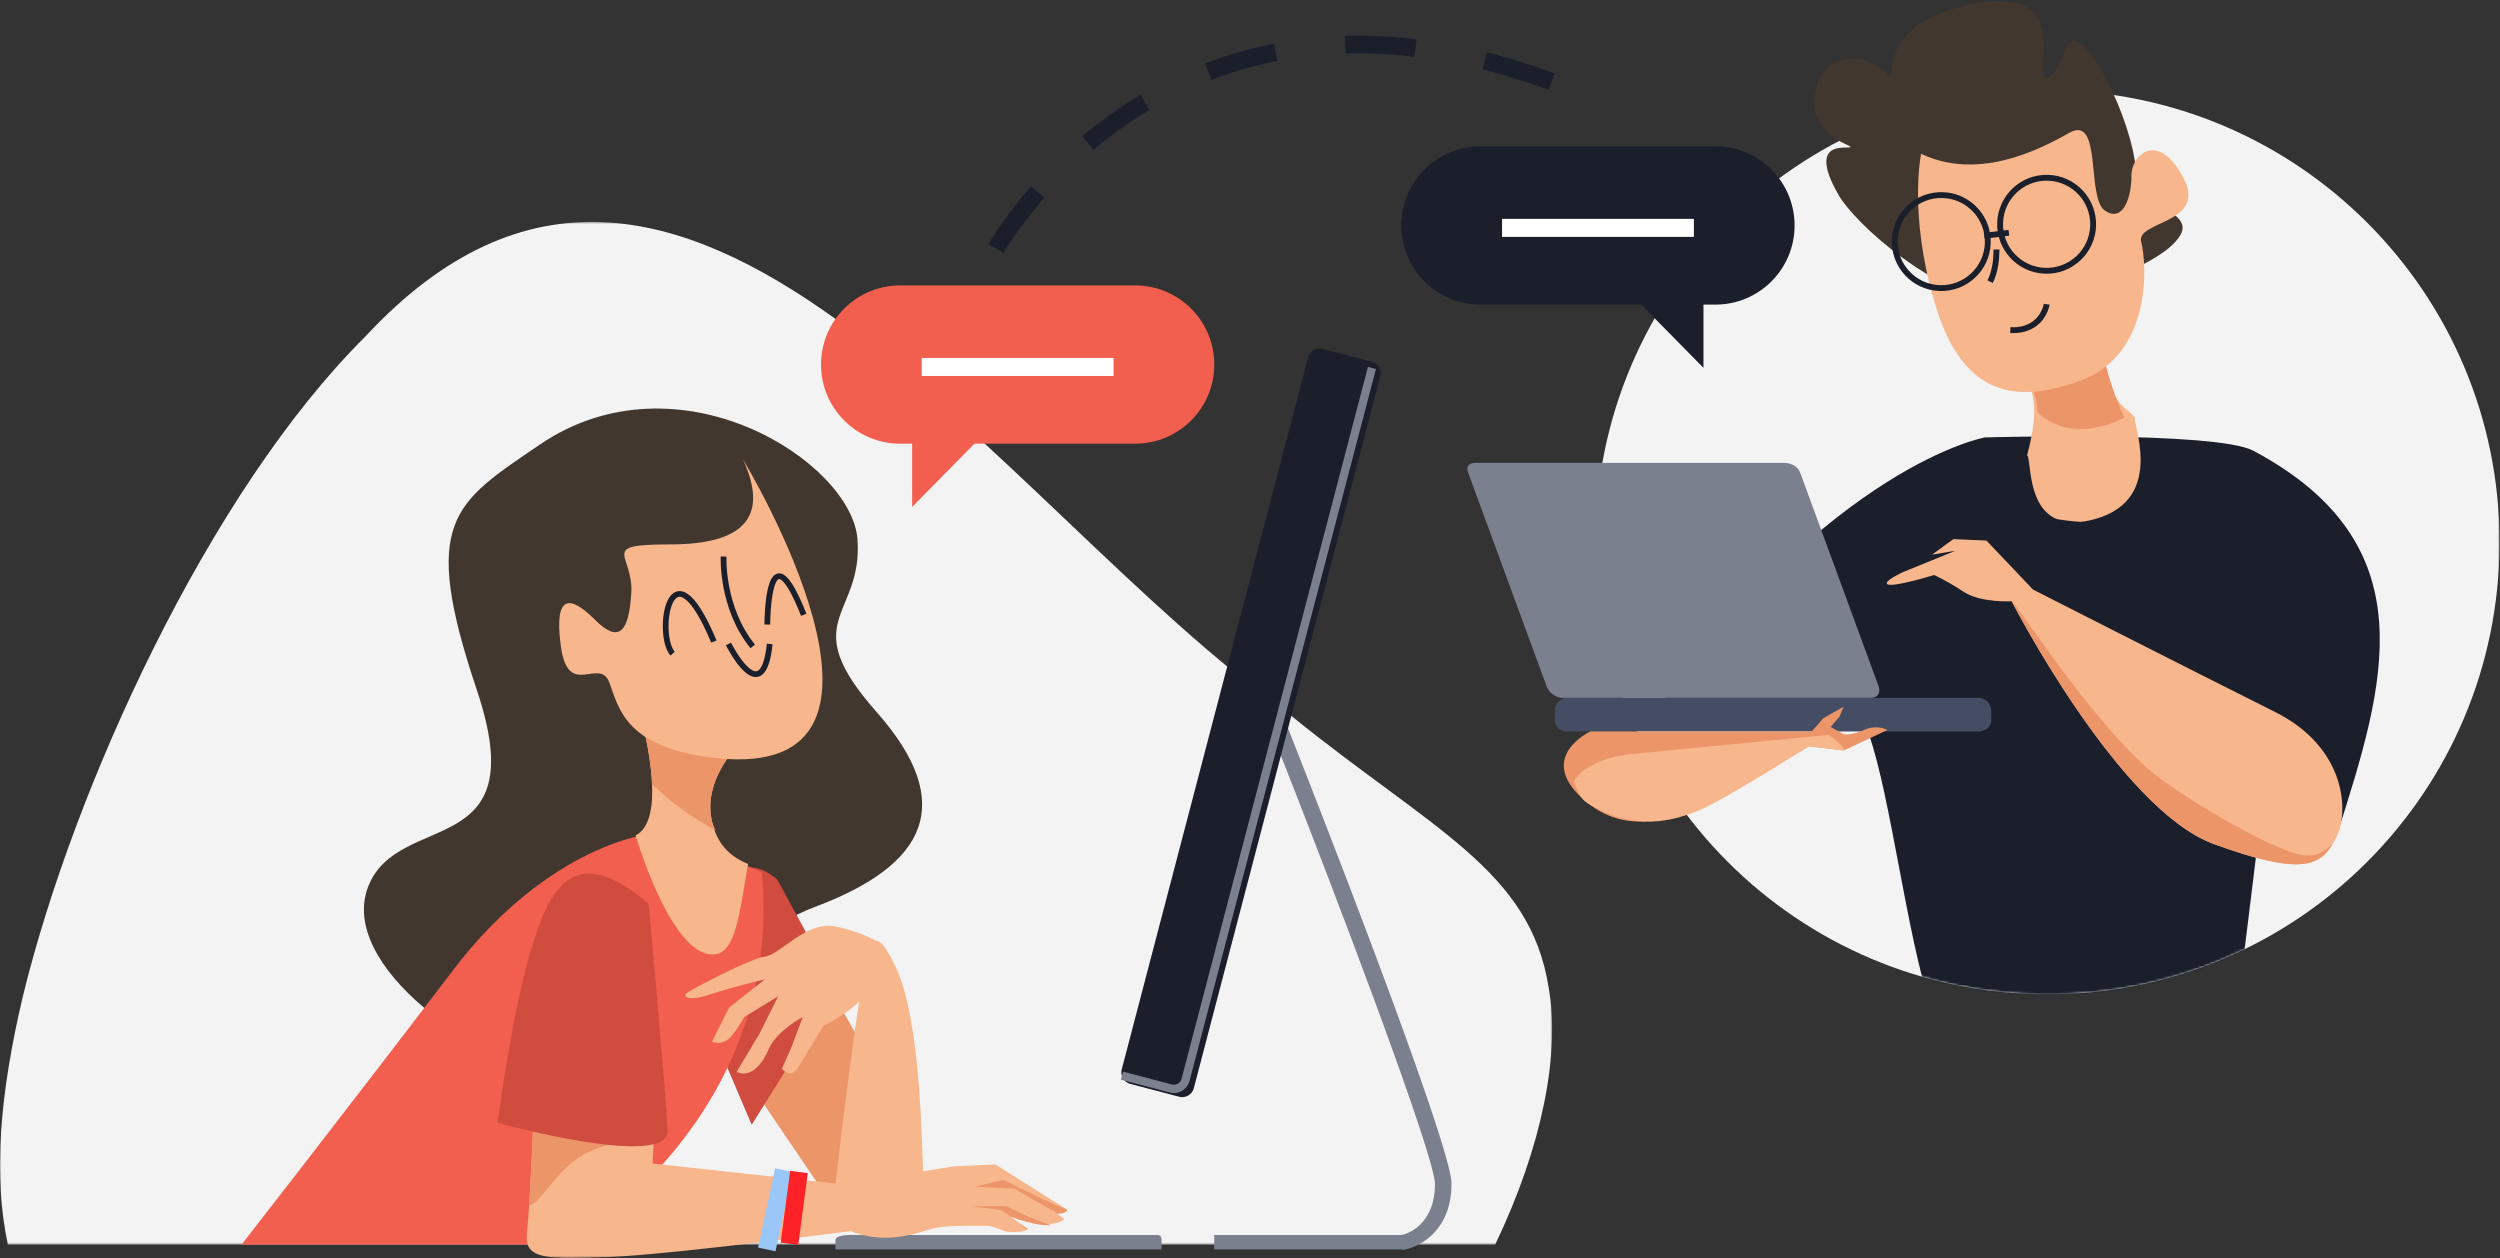 <?xml version="1.0" encoding="UTF-8"?>
<svg width="1186px" height="597px" viewBox="0 0 1186 597" version="1.1" xmlns="http://www.w3.org/2000/svg" xmlns:xlink="http://www.w3.org/1999/xlink">
    <rect x="0" y="0" width="1186" height="597" fill="#333333" stroke="none"/>
    <!-- Generator: Sketch 51.2 (57519) - http://www.bohemiancoding.com/sketch -->
    <title>Group 107</title>
    <desc>Created with Sketch.</desc>
    <defs>
        <polygon id="path-1" points="0 0.439 736.323 0.439 736.323 485.584 0 485.584"></polygon>
        <polygon id="path-3" points="0.332 0.223 429.254 0.223 429.254 429.148 0.332 429.148"></polygon>
        <path d="M0.332,214.686 C0.332,333.13 96.35,429.148 214.792,429.148 C333.239,429.148 429.254,333.13 429.254,214.686 C429.254,96.242 333.239,0.223 214.792,0.223 C96.35,0.223 0.332,96.242 0.332,214.686" id="path-5"></path>
        <polygon id="path-7" points="0.09 0.518 256.599 0.518 256.599 99.556 0.09 99.556"></polygon>
    </defs>
    <g id="Page-1" stroke="none" stroke-width="1" fill="none" fill-rule="evenodd">
        <g id="Desktop-HD" transform="translate(-1486, -1414)">
            <g id="Group-107" transform="translate(1486, 1414)">
                <g id="Group-7" transform="translate(0, 42.562)">
                    <g id="Group-3" transform="translate(0, 62.289)">
                        <mask id="mask-2" fill="white">
                            <use xlink:href="#path-1"></use>
                        </mask>
                        <g id="Clip-2"></g>
                        <path d="M611.906,234.213 C472.228,135.618 323.945,-107.391 173.32,54.792 C98.818,128.787 34.891,269.231 10.867,367.718 C-0.311,414.979 -3.185,453.292 3.736,485.584 L709.314,485.584 C732.151,437.915 740.09,394.211 734.702,363.828 C726.002,307.765 679.486,289.022 611.906,234.213" id="Fill-1" fill="#F3F3F4" mask="url(#mask-2)"></path>
                    </g>
                    <g id="Group-6" transform="translate(756.522, 0)">
                        <mask id="mask-4" fill="white">
                            <use xlink:href="#path-3"></use>
                        </mask>
                        <g id="Clip-5"></g>
                        <path d="M429.255,214.685 C429.255,333.13 333.238,429.148 214.792,429.148 C96.35,429.148 0.332,333.13 0.332,214.685 C0.332,96.242 96.35,0.223 214.792,0.223 C333.238,0.223 429.255,96.242 429.255,214.685" id="Fill-4" fill="#F3F3F4" mask="url(#mask-4)"></path>
                    </g>
                </g>
                <g id="Group-10" transform="translate(756.522, 42.562)">
                    <mask id="mask-6" fill="white">
                        <use xlink:href="#path-5"></use>
                    </mask>
                    <g id="Clip-9"></g>
                    <path d="M130.07,305.707 C140.619,336.253 147.827,399.988 159.726,436.391 L304.815,436.391 L314.357,358.663 C314.357,358.663 349.556,361.575 352.486,352.368 C374.729,282.466 395.91,215.769 312.504,171.286 C294.732,161.809 185.144,164.947 185.144,164.947 C185.144,164.947 113.124,177.605 25.575,298.789 C22.657,302.828 117.885,270.422 130.07,305.707" id="Fill-8" fill="#1A1F2B" mask="url(#mask-6)"></path>
                </g>
                <g id="Group-106" transform="translate(114.463, 0.309)">
                    <path d="M813.167,260.973 L788.299,271.104 C788.299,271.104 778.705,275.563 780.931,276.86 C783.693,278.472 803.036,272.485 803.036,272.485 C803.036,272.485 808.562,274.788 816.854,280.314 C825.143,285.842 839.881,284.92 839.881,284.92 C839.881,284.92 890.541,383.482 935.675,400.06 C980.812,416.641 987.257,409.272 993.705,397.296 C1000.155,385.32 998.782,354.432 964.89,337.486 C921.884,315.984 850.012,279.393 850.012,279.393 L827.905,256.136 L812.247,255.445 C812.247,255.445 805.798,260.051 802.116,262.813" id="Fill-11" fill="#F7B68B"></path>
                    <path d="M776.738,325.226 C777.849,328.277 776.276,330.759 773.225,330.759 L626.767,330.759 C623.716,330.759 620.341,328.277 619.23,325.226 L582.017,223.893 C580.906,220.84 582.479,219.276 585.53,219.276 L731.988,219.276 C735.039,219.276 738.414,220.84 739.525,223.893 L776.738,325.226 Z" id="Fill-13" fill="#7B808E"></path>
                    <path d="M830.171,341.492 C830.171,344.545 827.378,346.685 824.323,346.685 L628.847,346.685 C625.794,346.685 623.132,344.545 623.132,341.492 L623.132,336.658 C623.132,333.607 625.794,330.759 628.847,330.759 L824.323,330.759 C827.378,330.759 830.171,333.607 830.171,336.658 L830.171,341.492 Z" id="Fill-15" fill="#444D63"></path>
                    <path d="M745.006,346.685 L640,346.685 C640,346.685 612.611,359.48 638.618,380.51 C659.863,397.69 683.068,385.662 694.813,380.828 C706.555,375.991 743.626,353.721 743.626,353.721 L760.206,355.706 L780.931,345.989 C780.931,345.989 776.092,343.205 769.875,345.969 C763.658,348.73 760.206,348.029 760.206,348.029 L753.989,344.567 L758.135,339.728 L760.206,334.892 L750.532,340.444 L745.006,346.685 Z" id="Fill-17" fill="#EC9568"></path>
                    <path d="M752.8,348.345 C752.8,348.345 678.051,355.54 659.272,357.438 C646.852,358.696 635.379,363.922 632.17,370.518 C633.575,373.542 634.552,378.126 638.618,380.677 C660.921,394.679 679.891,388.924 691.635,384.087 C703.378,379.252 743.627,353.764 743.627,353.764 L760.215,355.756 C760.99,354.325 754.202,348.592 752.8,348.345" id="Fill-19" fill="#F7B68B"></path>
                    <path d="M992.016,400.269 C987.13,403.681 985.542,406.33 977.599,405.27 C965.423,403.648 927.336,381.907 909.286,368.201 C880.689,346.489 841.534,285.133 840.007,285.161 C842.731,290.41 891.809,383.947 935.675,400.06 C976.928,415.215 985.862,410.358 992.016,400.269" id="Fill-21" fill="#EC9568"></path>
                    <path d="M550.682,592.402 L461.595,592.402 L461.595,585.576 L550.045,585.576 C552.114,585.576 566.278,581.339 566.278,561.409 C566.278,548.047 520.19,426.406 489.208,347.987 L496.518,345.039 C504.462,365.15 574.136,542.046 574.136,561.2 C574.136,583.588 558.983,591.462 550.969,592.653 L550.682,592.402 Z" id="Fill-27" fill="#7B808E"></path>
                    <path d="M436.569,592.402 L436.569,588.249 C436.569,585.125 435.476,585.576 432.354,585.576 L292.403,585.576 C289.282,585.576 281.858,585.125 281.858,588.249 L281.858,592.402 L436.569,592.402 Z" id="Fill-29" fill="#7B808E"></path>
                    <path d="M451.877,515.957 C451.087,518.976 447.996,520.785 444.972,519.994 L421.727,513.906 C418.705,513.113 416.897,510.023 417.688,507.004 L506.13,169.225 C506.921,166.203 510.014,164.396 513.033,165.185 L536.28,171.273 C539.302,172.064 541.108,175.155 540.32,178.176 L451.877,515.957 Z" id="Fill-23" fill="#1A1F2B"></path>
                    <path d="M442.475,518.215 C441.839,518.215 441.193,518.134 440.546,517.966 L417.301,511.878 L418.294,508.076 L441.542,514.164 C443.506,514.678 445.532,513.5 446.05,511.529 L534.489,173.749 L538.291,174.744 L449.849,512.527 C448.951,515.946 445.857,518.215 442.475,518.215" id="Fill-25" fill="#7B808E"></path>
                    <path d="M160.777,513.695 C168.769,515.159 198.182,524.065 221.397,499.874 C244.614,475.682 221.397,449.187 272.99,429.601 C324.584,410.018 340.061,381.219 301.366,337.444 C262.674,293.668 294.918,292.516 292.336,255.654 C289.759,218.789 207.209,165.799 141.429,210.726 C100.754,238.506 84.679,246.438 111.764,327.075 C139.315,409.091 74.361,383.525 60.17,420.385 C45.984,457.25 110.472,504.479 160.777,513.695" id="Fill-31" fill="#41372E"></path>
                    <path d="M244.833,518.939 L280.683,571.821 C280.683,571.821 307.574,531.488 303.987,517.146 C300.404,502.804 284.271,478.606 277.996,466.059" id="Fill-33" fill="#EC9568"></path>
                    <path d="M254.214,416.817 L282.476,468.747 L242.145,533.281 L221.531,484.88 C221.531,484.88 217.203,387.065 254.214,416.817" id="Fill-35" fill="#CF4C3E"></path>
                    <path d="M246.958,413.491 C246.958,413.491 235.346,408.623 215.754,399.913 C207.684,396.331 193.985,395.304 193.985,395.304 C193.985,395.304 146.086,400.011 100.375,460.061 C54.667,520.112 0.148,590.127 0.148,590.127 L155.205,590.127 C155.205,590.127 257.84,531.046 246.958,413.491" id="Fill-37" fill="#F35F4F"></path>
                    <path d="M280.683,571.821 C280.683,571.821 291.441,476.815 295.025,466.059 C298.611,455.301 297.713,431.999 310.262,457.992 C322.811,483.983 322.811,544.931 323.704,562.856 C324.602,580.784 285.164,580.784 280.683,571.821" id="Fill-39" fill="#F7B68B"></path>
                    <g id="Group-43" transform="translate(135.226, 496.911)">
                        <mask id="mask-8" fill="white">
                            <use xlink:href="#path-7"></use>
                        </mask>
                        <g id="Clip-42"></g>
                        <path d="M62.105,13.065 L59.863,54.742 L149.938,64.6 L202.82,56.086 L222.539,55.189 L256.599,76.701 C256.599,76.701 256.368,78.494 252.116,78.494 C251.22,78.494 255.253,80.959 255.253,80.959 C255.253,80.959 250.996,87.232 230.157,79.837 C227.883,79.031 237.776,85.663 237.776,85.663 C237.776,85.663 237.776,87.681 228.7,87.176 C225.676,87.008 222.561,84.319 218.057,84.319 C213.354,84.319 202.374,84.094 196.099,84.991 C189.824,85.888 185.105,88.661 175.26,89.698 C162.487,91.04 153.973,86.783 153.973,86.783 C153.973,86.783 66.584,98.212 38.8,99.108 C11.016,100.005 -1.533,100.901 0.258,87.456 C2.053,74.013 4.741,0.518 4.741,0.518 L62.105,13.065 Z" id="Fill-41" fill="#F7B68B" mask="url(#mask-8)"></path>
                    </g>
                    <path d="M303.988,447.534 C303.988,447.534 295.025,441.859 281.581,439.171 C268.136,436.48 255.589,452.615 248.42,453.51 C241.247,454.406 214.361,468.748 211.671,470.538 C208.982,472.332 211.671,475.02 222.427,471.436 C233.18,467.85 248.42,464.265 248.42,464.265 L231.392,477.711 L223.321,493.841 C223.321,493.841 228.4,496.232 232.587,491.155 C236.408,486.511 238.559,482.192 238.559,482.192 L254.694,472.332 L245.731,490.257 L234.973,508.183 C234.973,508.183 243.34,513.262 250.21,497.43 C254.054,488.573 266.345,482.192 266.345,482.192 L260.966,496.532 L256.484,506.69 C256.484,506.69 260.427,512.433 264.55,505.495 C271.127,494.441 276.202,486.374 276.202,486.374 C276.202,486.374 294.129,477.711 300.404,466.059" id="Fill-44" fill="#F7B68B"></path>
                    <path d="M257.382,554.791 L249.313,592.435" id="Stroke-46" stroke="#9AC7F7" stroke-width="8.418"></path>
                    <path d="M264.55,555.686 L260.069,589.744" id="Stroke-48" stroke="#FD2227" stroke-width="8.418"></path>
                    <path d="M361.609,559.407 C361.609,559.407 377.391,567.388 385.918,571.197 L391.826,573.612 C391.826,573.612 391.594,575.406 387.342,575.406 L366.688,563.58 L347.82,562.671 L361.609,559.407 Z" id="Fill-50" fill="#EC9568"></path>
                    <path d="M373.002,582.719 C373.002,582.719 372.998,583.134 372.882,583.134 L372.729,583.134 L368.803,579.902 C370.862,581.355 373.002,582.719 373.002,582.719" id="Fill-52" fill="#EC9568"></path>
                    <path d="M346.734,571.925 L363.057,571.925 C363.057,571.925 374.984,578.253 384.327,580.902 C380.529,581.248 374.568,580.326 365.384,577.066 C365.217,577.006 365.13,576.84 365.088,576.858 L360.564,573.772 L346.734,571.925 Z" id="Fill-54" fill="#EC9568"></path>
                    <path d="M188.421,540.177 C188.421,540.177 171.006,541.144 159.395,549.369 C147.786,557.592 142.465,569.687 136.659,571.621 C136.622,571.633 136.586,571.623 136.548,571.632 C137.528,556.406 138.565,532.675 139.239,516.162 C155.236,512.793 179.276,538.436 188.421,540.177" id="Fill-56" fill="#EC9568"></path>
                    <path d="M193.261,428.426 C193.261,428.426 201.361,517.146 202.258,535.967 C203.157,554.791 121.593,532.382 121.593,532.382 C121.593,532.382 128.316,480.397 137.279,450.82 C146.242,421.243 157.409,397.951 193.261,428.426" id="Fill-58" fill="#CF4C3E"></path>
                    <path d="M187.028,396.074 C200.413,389.155 193.689,355.977 189.634,339.748 C185.026,321.316 234.56,354.723 234.56,354.723 C234.56,354.723 219.582,369.7 223.04,388.131 C224.782,397.42 229.539,405.205 240.426,409.56 C236.255,433.683 234.451,451.342 224.704,452.455 C212.146,453.885 198.3,431.687 187.028,396.074" id="Fill-60" fill="#F7B68B"></path>
                    <path d="M225.143,393.663 C214.003,387.717 203.823,380.319 194.887,371.722 C194.402,360.448 191.679,347.938 189.634,339.748 C185.026,321.316 234.56,354.723 234.56,354.723 C234.56,354.723 219.583,369.7 223.04,388.131 C223.404,390.081 224.137,391.908 225.143,393.663" id="Fill-62" fill="#EC9568"></path>
                    <path d="M238.015,217.638 C238.015,217.638 330.718,370.722 225.343,359.331 C182.72,354.723 179.265,336.291 174.657,323.62 C170.049,310.948 155.072,331.685 151.614,306.34 C148.162,280.996 156.224,282.149 167.745,293.669 C179.265,305.187 183.875,299.428 185.026,280.996 C186.177,262.564 168.896,257.958 203.454,257.958 C238.015,257.958 250.688,245.286 238.015,217.638" id="Fill-64" fill="#F7B68B"></path>
                    <path d="M231.116,305.187 C231.116,305.187 247.242,337.444 250.699,305.187" id="Stroke-66" stroke="#1A1F2B" stroke-width="2.726"></path>
                    <path d="M204.618,309.796 C196.544,300.58 203.467,254.501 224.201,304.036" id="Stroke-68" stroke="#1A1F2B" stroke-width="2.726"></path>
                    <path d="M249.548,295.974 C249.548,295.974 249.535,247.59 266.825,291.363" id="Stroke-70" stroke="#1A1F2B" stroke-width="2.726"></path>
                    <path d="M228.81,263.718 C228.81,263.718 227.659,287.908 242.634,306.341" id="Stroke-72" stroke="#1A1F2B" stroke-width="2.726"></path>
                    <path d="M847.162,215.772 C847.191,215.779 847.253,215.77 847.265,215.784 C849.226,217.824 847.153,239.877 861.221,245.933 C865.312,246.616 869.098,247.053 872.594,247.269 C874.781,247.031 877.145,246.584 879.758,245.836 C913.996,236.035 896.04,198.056 898.544,197.899 C897.093,196.32 895.547,194.87 893.92,193.598 C881.507,183.9 878.041,146.545 878.041,146.545 C878.041,146.545 822.763,153.334 843.349,174.746 C853.747,185.562 850.861,201.846 847.162,215.772" id="Fill-74" fill="#F7B68B"></path>
                    <path d="M916.972,115.001 C931.406,99.797 902.416,101.919 898.221,75.576 C894.027,49.237 871.537,6.691 865.537,22.691 C859.537,38.691 854.537,40.691 854.537,30.691 C854.537,20.691 861.537,-8.309 816.537,2.691 C771.537,13.691 787.537,43.691 780.537,34.691 C773.537,25.691 749.537,21.691 746.537,44.691 C743.537,67.691 772.537,69.691 760.537,69.691 C748.537,69.691 750.537,79.691 757.841,92.334 C765.146,104.976 802.669,141.023 845.635,147.26 C845.635,147.26 902.528,130.2 916.972,115.001 Z" id="Fill-76" fill="#41372E"></path>
                    <path d="M884.351,146.145 C884.351,146.145 875.714,158.053 893.311,197.787 C893.329,197.831 869.933,211.505 852.081,195.356 C851.997,188.84 850.039,181.702 843.348,174.746 C822.763,153.334 884.351,146.145 884.351,146.145" id="Fill-78" fill="#EC9568"></path>
                    <path d="M796.91,72.653 C796.91,72.653 790.965,100.913 803.116,142.636 C815.265,184.359 838.145,192.927 872.459,180.293 C906.771,167.657 904.005,124.688 901.328,114.468 C898.648,104.245 933.126,106.129 921.198,83.77 C909.266,61.408 896.586,73.229 896.698,82.911 C896.806,92.592 892.967,105.734 884.071,99.57 C875.172,93.407 882.982,53.735 867.135,62.744 C851.292,71.75 823.25,85.167 796.91,72.653" id="Fill-80" fill="#F7B68B"></path>
                    <path d="M832.659,118.031 C832.649,123.664 831.838,129.083 829.625,133.321" id="Stroke-82" stroke="#1A1F2B" stroke-width="2.778"></path>
                    <path d="M856.487,144.027 C856.487,144.027 854.538,157.004 839.245,156.301" id="Stroke-84" stroke="#1A1F2B" stroke-width="2.778"></path>
                    <path d="M828.539,115.061 C828.118,127.244 817.9,136.781 805.718,136.358 C793.533,135.936 783.997,125.721 784.421,113.537 C784.841,101.356 795.057,91.818 807.246,92.243 C819.427,92.66 828.961,102.878 828.539,115.061 Z" id="Stroke-86" stroke="#1A1F2B" stroke-width="2.778"></path>
                    <path d="M878.516,106.849 C878.092,119.031 867.876,128.567 855.696,128.148 C843.511,127.725 833.975,117.507 834.4,105.325 C834.819,93.145 845.035,83.608 857.218,84.029 C869.4,84.449 878.936,94.667 878.516,106.849 Z" id="Stroke-88" stroke="#1A1F2B" stroke-width="2.778"></path>
                    <path d="M826.889,111.541 L838.541,110.108" id="Stroke-90" stroke="#1A1F2B" stroke-width="2.778"></path>
                    <path d="M358.094,117.582 C358.094,117.582 446.82,-42.807 648.163,49.333" id="Stroke-92" stroke="#1A1F2B" stroke-width="8.332" stroke-dasharray="33.328"></path>
                    <path d="M736.89,106.658 C736.89,127.388 720.084,144.196 699.352,144.196 L587.865,144.196 C567.133,144.196 550.327,127.388 550.327,106.658 L550.327,106.654 C550.327,85.921 567.133,69.115 587.865,69.115 L699.352,69.115 C720.084,69.115 736.89,85.921 736.89,106.654 L736.89,106.658 Z" id="Fill-94" fill="#1A1F2B"></path>
                    <polygon id="Fill-96" fill="#1A1F2B" points="693.662 174.195 693.662 125.995 646.208 125.995"></polygon>
                    <path d="M598.105,107.793 L689.111,107.793" id="Stroke-98" stroke="#FFFFFF" stroke-width="8.547"></path>
                    <path d="M275.033,172.637 C275.033,193.368 291.838,210.175 312.57,210.175 L424.058,210.175 C444.789,210.175 461.596,193.368 461.596,172.637 L461.596,172.633 C461.596,151.901 444.789,135.095 424.058,135.095 L312.57,135.095 C291.838,135.095 275.033,151.901 275.033,172.633 L275.033,172.637 Z" id="Fill-100" fill="#F35F4F"></path>
                    <polygon id="Fill-102" fill="#F35F4F" points="318.261 240.174 318.261 191.974 365.714 191.974"></polygon>
                    <path d="M413.817,173.773 L322.811,173.773" id="Stroke-104" stroke="#FFFFFF" stroke-width="8.547"></path>
                </g>
            </g>
        </g>
    </g>
</svg>